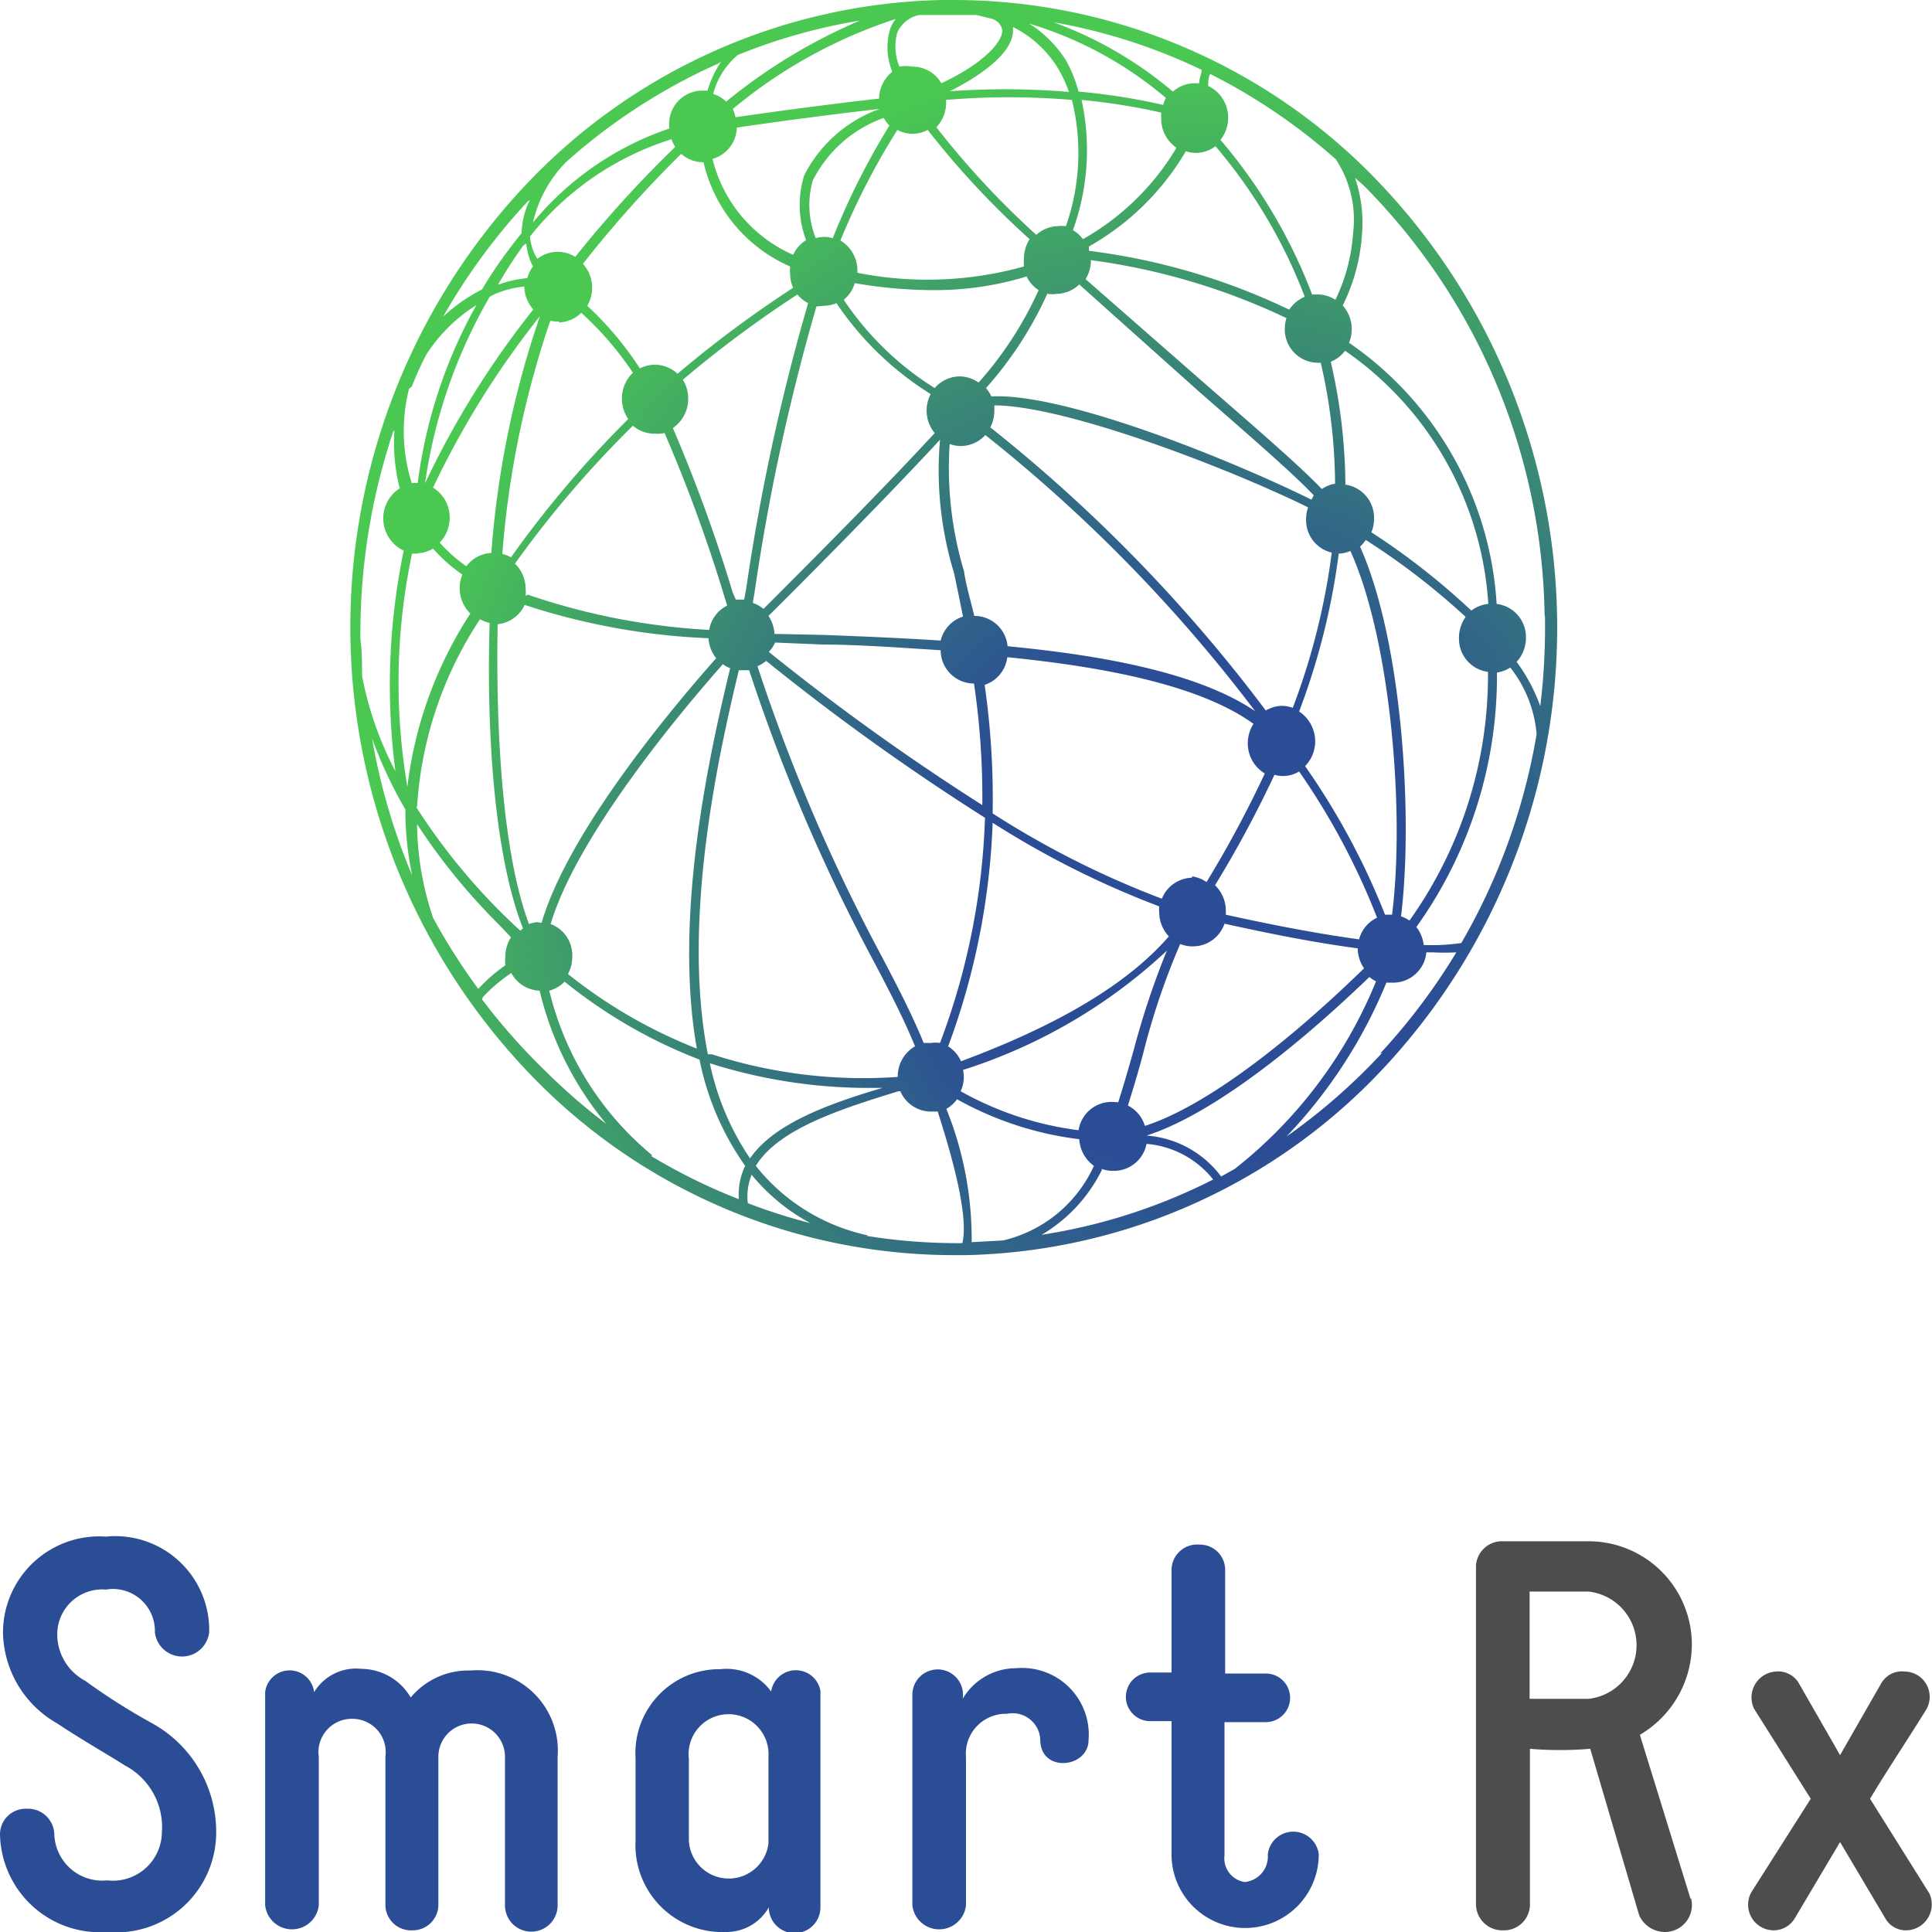 <svg id="Calque_1" data-name="Calque 1" xmlns="http://www.w3.org/2000/svg" xmlns:xlink="http://www.w3.org/1999/xlink" viewBox="0 0 58 58"><defs><style>.cls-1{fill:#2b4d95;}.cls-2{fill:#4d4d4d;}.cls-3{fill:url(#Dégradé_sans_nom_3);}</style><radialGradient id="Dégradé_sans_nom_3" cx="38.5" cy="28.09" r="33.43" gradientTransform="translate(11.25 9.68) scale(0.74 0.77)" gradientUnits="userSpaceOnUse"><stop offset="0.3" stop-color="#2b4d95"/><stop offset="0.49" stop-color="#326a85"/><stop offset="0.9" stop-color="#45b55d"/><stop offset="1" stop-color="#4ac852"/></radialGradient></defs><title>Sans titre - 2</title><path class="cls-1" d="M4,59.05a0.77,0.77,0,0,1,.8-0.75,0.79,0.79,0,0,1,.83.75,1.44,1.44,0,0,0,1.59,1.4A1.47,1.47,0,0,0,8.86,59a2.09,2.09,0,0,0-1.11-2l-0.42-.26c-1-.6-1.31-0.8-1.61-1a3.2,3.2,0,0,1-1.63-2.73,2.89,2.89,0,0,1,3.09-2.88A2.82,2.82,0,0,1,10.28,53a0.82,0.82,0,0,1-1.63,0,1.26,1.26,0,0,0-1.47-1.28A1.35,1.35,0,0,0,5.72,53a1.58,1.58,0,0,0,.84,1.46,18.81,18.81,0,0,0,2,1.27A3.72,3.72,0,0,1,10.49,59a3,3,0,0,1-3.27,3A3,3,0,0,1,4,59.05Z" transform="translate(-4 -4)"/><path class="cls-1" d="M20.74,56.74V61.2a0.79,0.79,0,0,1-1.58,0V56.74a1,1,0,1,0-2,0V61.2a0.77,0.77,0,0,1-.78.75,0.77,0.77,0,0,1-.81-0.75V56.74a1,1,0,0,0-1-1.14,1,1,0,0,0-1,1.14V61.2a0.81,0.81,0,0,1-1.61,0v-6.4a0.74,0.74,0,0,1,1.47,0,1.47,1.47,0,0,1,1.42-.7,1.73,1.73,0,0,1,1.48.86,2.25,2.25,0,0,1,1.8-.81A2.41,2.41,0,0,1,20.74,56.74Z" transform="translate(-4 -4)"/><path class="cls-1" d="M28.63,54.76v6.5a0.77,0.77,0,0,1-1.55,0A1.46,1.46,0,0,1,25.8,62a2.61,2.61,0,0,1-2.72-2.75V56.79a2.52,2.52,0,0,1,2.55-2.68,1.65,1.65,0,0,1,1.52.67A0.75,0.75,0,0,1,28.63,54.76Zm-1.56,4.58V56.73a1.2,1.2,0,1,0-2.39.07v2.45A1.2,1.2,0,0,0,27.07,59.34Z" transform="translate(-4 -4)"/><path class="cls-1" d="M34.52,54.08a2,2,0,0,1,2.16,2.15c0,0.86-1.45,1-1.45,0a0.83,0.83,0,0,0-1-.78A1.2,1.2,0,0,0,33,56.76V61.2a0.81,0.81,0,0,1-1.61,0V54.88A0.76,0.76,0,1,1,32.9,55,1.87,1.87,0,0,1,34.52,54.08Z" transform="translate(-4 -4)"/><path class="cls-1" d="M43.59,59.67a2.21,2.21,0,1,1-4.42,0v-4H38.53a0.73,0.73,0,1,1,0-1.46h0.64V51.1A0.77,0.77,0,0,1,40,50.37a0.76,0.76,0,0,1,.78.73v3.14H42a0.73,0.73,0,1,1,0,1.46H40.76v4a0.72,0.72,0,0,0,.61.8,0.77,0.77,0,0,0,.69-0.83A0.77,0.77,0,0,1,43.59,59.67Z" transform="translate(-4 -4)"/><path class="cls-2" d="M54.77,61a0.81,0.81,0,0,1-.78,1,0.85,0.85,0,0,1-.78-0.5l-1.47-5a10.77,10.77,0,0,1-1.81,0V61.2a0.78,0.78,0,0,1-.81.75,0.79,0.79,0,0,1-.81-0.75V51a0.78,0.78,0,0,1,.81-0.73h2.58a3.1,3.1,0,0,1,3.09,3.1,3.15,3.15,0,0,1-1.56,2.71L54.75,61Zm-3.08-6a1.62,1.62,0,0,0,0-3.22H49.92V55h1.77Z" transform="translate(-4 -4)"/><path class="cls-2" d="M61.24,61.95a0.71,0.71,0,0,1-.63-0.34L59.24,59.3l-1.36,2.29a0.74,0.74,0,0,1-.64.36,0.77,0.77,0,0,1-.66-1.15v0L58.36,58l-1.7-2.7a0.78,0.78,0,0,1,.66-1.12,0.72,0.72,0,0,1,.67.33l1.25,2.18,1.25-2.18a0.72,0.72,0,0,1,.69-0.33,0.76,0.76,0,0,1,.66,1.12c-0.58.94-1.14,1.77-1.7,2.7l1.78,2.84A0.78,0.78,0,0,1,61.24,61.95Z" transform="translate(-4 -4)"/><path class="cls-3" d="M45.19,9.26A17.64,17.64,0,0,0,32.64,4H32.27A17.69,17.69,0,0,0,19.57,9.78a19.38,19.38,0,0,0,.51,26.64,17.64,17.64,0,0,0,12.55,5.26H33A17.69,17.69,0,0,0,45.69,35.9,19.38,19.38,0,0,0,45.19,9.26Zm5.19,13.22a19.48,19.48,0,0,1-.14,2.72,5.15,5.15,0,0,0-.71-1.33,1.07,1.07,0,0,0,.28-0.74,1,1,0,0,0-.88-1,10.27,10.27,0,0,0-4.43-7.84,1.08,1.08,0,0,0,.08-0.43,1.07,1.07,0,0,0-.27-0.69A5.63,5.63,0,0,0,44.89,11a4.16,4.16,0,0,0-.21-1.66l0.25,0.22A18.68,18.68,0,0,1,50.37,22.48Zm-2.51,9.83a6.24,6.24,0,0,1-1.13.06,1.06,1.06,0,0,0-.22-0.54,12.94,12.94,0,0,0,2.42-7.64,1,1,0,0,0,.4-0.15,3.73,3.73,0,0,1,.79,2A18.69,18.69,0,0,1,47.87,32.31Zm-6.8,6.78-0.41.23a3.08,3.08,0,0,0-2.24-1.23h0c1.67-.53,4.05-2.22,6.69-4.76a1,1,0,0,0,.2.13A13.79,13.79,0,0,1,41.07,39.09Zm-11,2A5.86,5.86,0,0,1,26.69,39c0.69-1.13,2.63-1.73,4.28-2.24l0.06,0a1,1,0,0,0,.94.61l0.18,0c0.42,1.3.94,3.14,0.74,3.95A17.27,17.27,0,0,1,30,41.1Zm-6.48-2.4a9.19,9.19,0,0,1-3.1-4.95,1,1,0,0,0,.46-0.27A15,15,0,0,0,25,35.81,8.35,8.35,0,0,0,26.37,39a2,2,0,0,0-.19,1A17.27,17.27,0,0,1,23.54,38.7Zm-5.23-5A18.46,18.46,0,0,1,17,31.55a9.06,9.06,0,0,1-.48-2.81,18.09,18.09,0,0,0,1.82,2.35c0.33,0.37.69,0.71,1,1.05a1.07,1.07,0,0,0-.17.61,1.09,1.09,0,0,0,0,.23A4.89,4.89,0,0,0,18.31,33.74Zm-2-18.08c0.14-.35.29-0.7,0.46-1a4.86,4.86,0,0,1,1.48-1.45,14.8,14.8,0,0,0-1.76,5.34l-0.18,0A5.2,5.2,0,0,1,16.28,15.67Zm3.44-4.3A1.87,1.87,0,0,0,20,12a1.06,1.06,0,0,0-.17.35,3.29,3.29,0,0,0-.88.2A13,13,0,0,1,19.71,11.37Zm5.85-5.46a3.13,3.13,0,0,0-.41.87H25.09a1,1,0,0,0-1,1.07s0,0,0,.07A9.08,9.08,0,0,0,20,10.68,3.78,3.78,0,0,1,21,8.86,17.54,17.54,0,0,1,25.56,5.91Zm4.3-1.29A16.66,16.66,0,0,0,25.8,7.05a1,1,0,0,0-.39-0.23,2.27,2.27,0,0,1,.74-1.17A17.08,17.08,0,0,1,29.86,4.61ZM44.1,8.78A3.28,3.28,0,0,1,44.62,11a5.41,5.41,0,0,1-.53,2,1,1,0,0,0-.55-0.16l-0.15,0A15.77,15.77,0,0,0,40.64,8.2a1.07,1.07,0,0,0,.23-0.68,1.05,1.05,0,0,0-.6-0.94c0-.11,0-0.24.06-0.36A17.64,17.64,0,0,1,44.1,8.78Zm2.22,22.86a1,1,0,0,0-.26-0.13c0.36-2.9.06-8.21-1.23-11.1A1,1,0,0,0,45,20.21a21.22,21.22,0,0,1,3,2.31,1.07,1.07,0,0,0-.2.65,1,1,0,0,0,.87,1A12.67,12.67,0,0,1,46.31,31.64ZM33.17,41.29a10.43,10.43,0,0,0-.76-4A1,1,0,0,0,32.73,37,10,10,0,0,0,36.4,38.2a1.06,1.06,0,0,0,.44.8,4,4,0,0,1-2.73,2.24Zm-6.65-2.51a8,8,0,0,1-1.21-2.86,15.78,15.78,0,0,0,4.63.74h0.55C28.93,37.12,27.24,37.72,26.52,38.77Zm-10-10.55a11.48,11.48,0,0,1,1.89-5.64,1,1,0,0,0,.29.11c-0.1,3.16.12,6.93,1,9.17l-0.08.07A18.63,18.63,0,0,1,16.49,28.22ZM17,18.64a26.41,26.41,0,0,1,3.21-5.15h0a28.24,28.24,0,0,0-1.46,7.11A1,1,0,0,0,18,21a4.64,4.64,0,0,1-.8-0.71,1.07,1.07,0,0,0,.3-0.77A1.05,1.05,0,0,0,17,18.64ZM45.79,31.46H45.72l-0.14,0A21.48,21.48,0,0,0,43.18,27,1.07,1.07,0,0,0,43,25.36a20.83,20.83,0,0,0,1.19-4.74,1,1,0,0,0,.35-0.08C45.78,23.29,46.17,28.49,45.79,31.46Zm-8.41,5.62a1,1,0,0,0-1,.85,9.71,9.71,0,0,1-3.54-1.17,1,1,0,0,0,.07-0.64,16.06,16.06,0,0,0,6.12-3.58,24.33,24.33,0,0,0-1,3c-0.15.53-.3,1.05-0.46,1.55ZM20.17,31.68a1,1,0,0,0-.29.06c-0.79-2.11-1-5.76-.94-9a1,1,0,0,0,.81-0.58,20.3,20.3,0,0,0,5.52,1,1.06,1.06,0,0,0,.23.6c-1.39,1.57-4.44,5.22-5.24,7.94h-0.1Zm0.61-18a1,1,0,0,0,.67-0.29A9.68,9.68,0,0,1,23,15.19a1.07,1.07,0,0,0-.33.8,1.08,1.08,0,0,0,.19.59,32,32,0,0,0-3.52,4.15,1,1,0,0,0-.26-0.1,28.38,28.38,0,0,1,1.44-7A1,1,0,0,0,20.78,13.65Zm5.34-5.85c1.43-.21,3.13-0.43,4.29-0.56v0a4.07,4.07,0,0,0-2.27,2,3,3,0,0,0,.06,1.94,1,1,0,0,0-.39.44,4.25,4.25,0,0,1-2.42-2.88A1,1,0,0,0,26.12,7.81ZM30.93,5a0.91,0.91,0,0,1,.67-0.55l0.68,0h0.36c0.22,0,.45,0,0.67,0l0.45,0.11a0.44,0.44,0,0,1,.33.35c0,0.36-.57,1-1.83,1.59A1,1,0,0,0,31.37,6,1,1,0,0,0,31,6,1.61,1.61,0,0,1,30.93,5Zm8.38,3.45a7.63,7.63,0,0,1-2.8,2.73,1,1,0,0,0-.3-0.27A7.07,7.07,0,0,0,36.47,7a18.48,18.48,0,0,1,2.39.38,1.13,1.13,0,0,0,0,.15A1.06,1.06,0,0,0,39.31,8.43Zm-6.86,27A21.43,21.43,0,0,0,33.8,28.7a27.16,27.16,0,0,0,5,2.51,1,1,0,0,0,0,.18,1.06,1.06,0,0,0,.29.72c-1.22,1.41-3.28,2.65-6.24,3.75A1,1,0,0,0,32.46,35.41Zm7.33-5.1a1,1,0,0,0-.9.63,27.23,27.23,0,0,1-5.08-2.56,24.12,24.12,0,0,0-.24-3.86,1,1,0,0,0,.68-0.83c2.91,0.29,5.79.84,7.39,2a1.08,1.08,0,0,0-.17.6,1.05,1.05,0,0,0,.51.89,33.26,33.26,0,0,1-1.75,3.26A1,1,0,0,0,39.79,30.31Zm-20-8.46a1.09,1.09,0,0,0,0-.22,1.07,1.07,0,0,0-.32-0.75A31.7,31.7,0,0,1,23,16.78a1,1,0,0,0,.66.24A1,1,0,0,0,23.95,17a45.78,45.78,0,0,1,1.8,4.92l0.08,0.26a1,1,0,0,0-.54.73A20.1,20.1,0,0,1,19.84,21.85ZM28.4,9.42a3.82,3.82,0,0,1,2.13-1.88,1.05,1.05,0,0,0,.17.23A21.82,21.82,0,0,0,29,11.15a0.88,0.88,0,0,0-.51,0A2.67,2.67,0,0,1,28.4,9.42Zm5.85,14a1,1,0,0,0-1-.93h0C33.13,22,33,21.56,32.94,21.15a10.81,10.81,0,0,1-.43-3.82,1,1,0,0,0,.35.06,1,1,0,0,0,.72-0.33,46,46,0,0,1,8.1,8.29C40,24.21,37.16,23.68,34.25,23.4Zm-7-.39a1.07,1.07,0,0,0-.18-0.54c1.19-1.18,3.58-3.59,5.15-5.29h0a10.53,10.53,0,0,0,.42,4c0.09,0.42.18,0.86,0.27,1.31a1,1,0,0,0-.67.72c-1.25-.08-2.46-0.13-3.55-0.17Zm6.12-7.55a1,1,0,0,0-.58-0.18,1,1,0,0,0-.73.35A9.05,9.05,0,0,1,29.33,13a1,1,0,0,0,.33-0.5,14,14,0,0,0,2.33.21,9.44,9.44,0,0,0,2.83-.41,1,1,0,0,0,.36.41A10.92,10.92,0,0,1,33.4,15.46ZM34.74,12a10.8,10.8,0,0,1-5,.19s0-.05,0-0.08a1.05,1.05,0,0,0-.51-0.89,21.51,21.51,0,0,1,1.71-3.32,0.95,0.95,0,0,0,.91,0,25.52,25.52,0,0,0,3.06,3.28,1.08,1.08,0,0,0-.17.6A1.1,1.1,0,0,0,34.74,12Zm-6,1.18a1,1,0,0,0,.37-0.08,9.38,9.38,0,0,0,2.83,2.73A1.06,1.06,0,0,0,32.06,17c-1.56,1.7-3.95,4.09-5.14,5.28a1,1,0,0,0-.32-0.18l0.06-.37a63.53,63.53,0,0,1,1.85-8.53ZM27.27,23.29l1.45,0.06c1,0,2.25.09,3.52,0.17v0a1,1,0,0,0,1,1h0a23.49,23.49,0,0,1,.25,3.65,70.54,70.54,0,0,1-6.41-4.6A1.07,1.07,0,0,0,27.27,23.29Zm15.2,1.9a1,1,0,0,0-.47.14,46.38,46.38,0,0,0-8.27-8.5,1.07,1.07,0,0,0,.12-0.51,1.1,1.1,0,0,0,0-.15c2.1,0,6.93,1.84,9.42,3.06a1.08,1.08,0,0,0-.06.36,1,1,0,0,0,.77,1,20.55,20.55,0,0,1-1.17,4.66A1,1,0,0,0,42.47,25.19ZM43.37,19C41,17.83,36,15.79,33.76,15.9a1,1,0,0,0-.16-0.25,11.11,11.11,0,0,0,1.84-2.83,1,1,0,0,0,.3,0,1,1,0,0,0,.66-0.28L40,15.76c1.9,1.66,2.85,2.49,3.44,3.11ZM36,10.79a1,1,0,0,0-.25,0,1,1,0,0,0-.64.26,25.65,25.65,0,0,1-3-3.23A1.06,1.06,0,0,0,32.4,7a22.39,22.39,0,0,1,3.78,0A6.65,6.65,0,0,1,36,10.79Zm-3.59-4v0c1.27-.62,2-1.3,2-1.86a0.65,0.65,0,0,0,0-.12A3.34,3.34,0,0,1,35.73,6a3.79,3.79,0,0,1,.36.76A23,23,0,0,0,32.37,6.75ZM28.26,13.1a63.58,63.58,0,0,0-1.86,8.58L26.34,22H26.26l-0.17,0L26,21.8a46.52,46.52,0,0,0-1.8-4.95,1.06,1.06,0,0,0,.46-0.9,1.07,1.07,0,0,0-.16-0.55,34.15,34.15,0,0,1,3.44-2.56A1,1,0,0,0,28.26,13.1ZM27,23.84a70.45,70.45,0,0,0,6.57,4.71,21,21,0,0,1-1.35,6.76,1,1,0,0,0-.27,0l-0.22,0c-0.37-.9-0.79-1.7-1.25-2.58A54.28,54.28,0,0,1,26.74,24,1,1,0,0,0,27,23.84Zm13.48,6.73a33.63,33.63,0,0,0,1.78-3.31,0.92,0.92,0,0,0,.74-0.1,21.14,21.14,0,0,1,2.34,4.39,1,1,0,0,0-.54.65c-1.47-.2-3-0.52-4-0.74a1,1,0,0,0,0-.12A1.06,1.06,0,0,0,40.46,30.56Zm3.21-11.88c-0.6-.63-1.55-1.46-3.48-3.14l-3.62-3.17a1.08,1.08,0,0,0,.16-0.57,19.65,19.65,0,0,1,5.87,1.74,1.08,1.08,0,0,0-.05.34,1,1,0,0,0,1,1h0.08a16.52,16.52,0,0,1,.43,3.63A1,1,0,0,0,43.67,18.69Zm-1-5.4a19.42,19.42,0,0,0-6-1.76,1.06,1.06,0,0,0,0-.13,7.84,7.84,0,0,0,2.91-2.86,1,1,0,0,0,.32.05,1,1,0,0,0,.57-0.2,15.46,15.46,0,0,1,2.68,4.52A1,1,0,0,0,42.71,13.29ZM38.92,7.15a18.83,18.83,0,0,0-2.54-.4A4.11,4.11,0,0,0,36,5.81a3.58,3.58,0,0,0-1.1-1.1A11.38,11.38,0,0,1,39,6.94,1.07,1.07,0,0,0,38.92,7.15Zm-8.13-1a1.06,1.06,0,0,0-.4.81c-1.17.13-2.87,0.35-4.31,0.56A1.08,1.08,0,0,0,26,7.27a14.81,14.81,0,0,1,4.89-2.7,1.06,1.06,0,0,0-.17.31A1.92,1.92,0,0,0,30.79,6.16ZM24.45,8.62a1,1,0,0,0,.67.25A4.52,4.52,0,0,0,27.72,12a1.1,1.1,0,0,0,0,.22,1.08,1.08,0,0,0,.09.42,34.43,34.43,0,0,0-3.47,2.58,1,1,0,0,0-.7-0.27,1,1,0,0,0-.43.11,9.92,9.92,0,0,0-1.58-1.88,1.07,1.07,0,0,0-.13-1.26A34.76,34.76,0,0,1,24.45,8.62ZM20.53,31.74c0.79-2.63,3.81-6.26,5.17-7.8a1,1,0,0,0,.22.12c-0.58,2.41-1.72,7.38-1,11.42a14.94,14.94,0,0,1-3.87-2.24,1.08,1.08,0,0,0,.13-0.53A1,1,0,0,0,20.53,31.74Zm5.65-7.62H26.3l0.19,0a54.5,54.5,0,0,0,3.74,8.74c0.48,0.91.88,1.68,1.24,2.55a1.05,1.05,0,0,0-.52.92,14.76,14.76,0,0,1-5.58-.68l-0.12,0C24.45,31.58,25.6,26.55,26.18,24.12ZM37.86,37.19c0.16-.51.31-1,0.46-1.57a21.52,21.52,0,0,1,1.11-3.28,1,1,0,0,0,.4.07,1,1,0,0,0,.93-0.68c1,0.22,2.49.54,4,.74,0,0,0,0,0,0a1.07,1.07,0,0,0,.19.6C42.35,35.6,40,37.28,38.37,37.8A1,1,0,0,0,37.86,37.19ZM48.17,22.33a21.29,21.29,0,0,0-3-2.35,1.09,1.09,0,0,0,.08-0.43,1,1,0,0,0-.86-1,16.76,16.76,0,0,0-.44-3.69,1,1,0,0,0,.43-0.33,10,10,0,0,1,4.3,7.6A1,1,0,0,0,48.17,22.33ZM40,6.5H39.84a1,1,0,0,0-.63.25,11.72,11.72,0,0,0-3.58-2.08A17,17,0,0,1,40.08,6.1C40.06,6.24,40,6.37,40,6.5ZM24.16,8.18a1.06,1.06,0,0,0,.11.23,35,35,0,0,0-3,3.3,1,1,0,0,0-1.14.06,1.53,1.53,0,0,1-.22-0.67A8.77,8.77,0,0,1,24.16,8.18Zm-5.31,4.65a3.15,3.15,0,0,1,.89-0.23v0a1.06,1.06,0,0,0,.27.69,26.71,26.71,0,0,0-3.25,5.22h0a15.58,15.58,0,0,1,1.94-5.6Zm-2.3,7.78A1,1,0,0,0,17,20.47a4.92,4.92,0,0,0,.88.78,1.09,1.09,0,0,0-.08.42,1.07,1.07,0,0,0,.32.75,12.14,12.14,0,0,0-1.89,5.2,18.64,18.64,0,0,1,.14-7h0.15Zm-0.19,9.64a18.83,18.83,0,0,1-1.19-4.08,13.07,13.07,0,0,0,1,2.13A9.41,9.41,0,0,0,16.37,30.26Zm10.19,9a5.85,5.85,0,0,0,1.78,1.47,17,17,0,0,1-1.88-.6A1.73,1.73,0,0,1,26.56,39.28Zm10.52-.16a1,1,0,0,0,.35.06,1,1,0,0,0,1-.81,2.85,2.85,0,0,1,2,1.07,17.09,17.09,0,0,1-5.15,1.66A4.66,4.66,0,0,0,37.08,39.12ZM19.84,10.05L19.91,10a2.31,2.31,0,0,0-.25,1,13.6,13.6,0,0,0-1.19,1.69,5,5,0,0,0-1.17.82A18.54,18.54,0,0,1,19.84,10.05Zm-4,6.88A5.54,5.54,0,0,0,16,18.66a1.07,1.07,0,0,0,.12,1.87,19.92,19.92,0,0,0-.25,6.62,10.18,10.18,0,0,1-1-2.86c0-.36,0-0.72-0.05-1.09A19.14,19.14,0,0,1,15.81,16.94Zm2.66,17a4.8,4.8,0,0,1,.85-0.72,1,1,0,0,0,.85.53,9.79,9.79,0,0,0,2,4,18.22,18.22,0,0,1-1.83-1.59A18.49,18.49,0,0,1,18.47,34Zm27,1.67a18.09,18.09,0,0,1-2.88,2.52,14.82,14.82,0,0,0,3-4.62l0.2,0a1,1,0,0,0,1-.91H47a6.48,6.48,0,0,0,.72,0A18.54,18.54,0,0,1,45.43,35.63Z" transform="translate(-4 -4)"/></svg>
